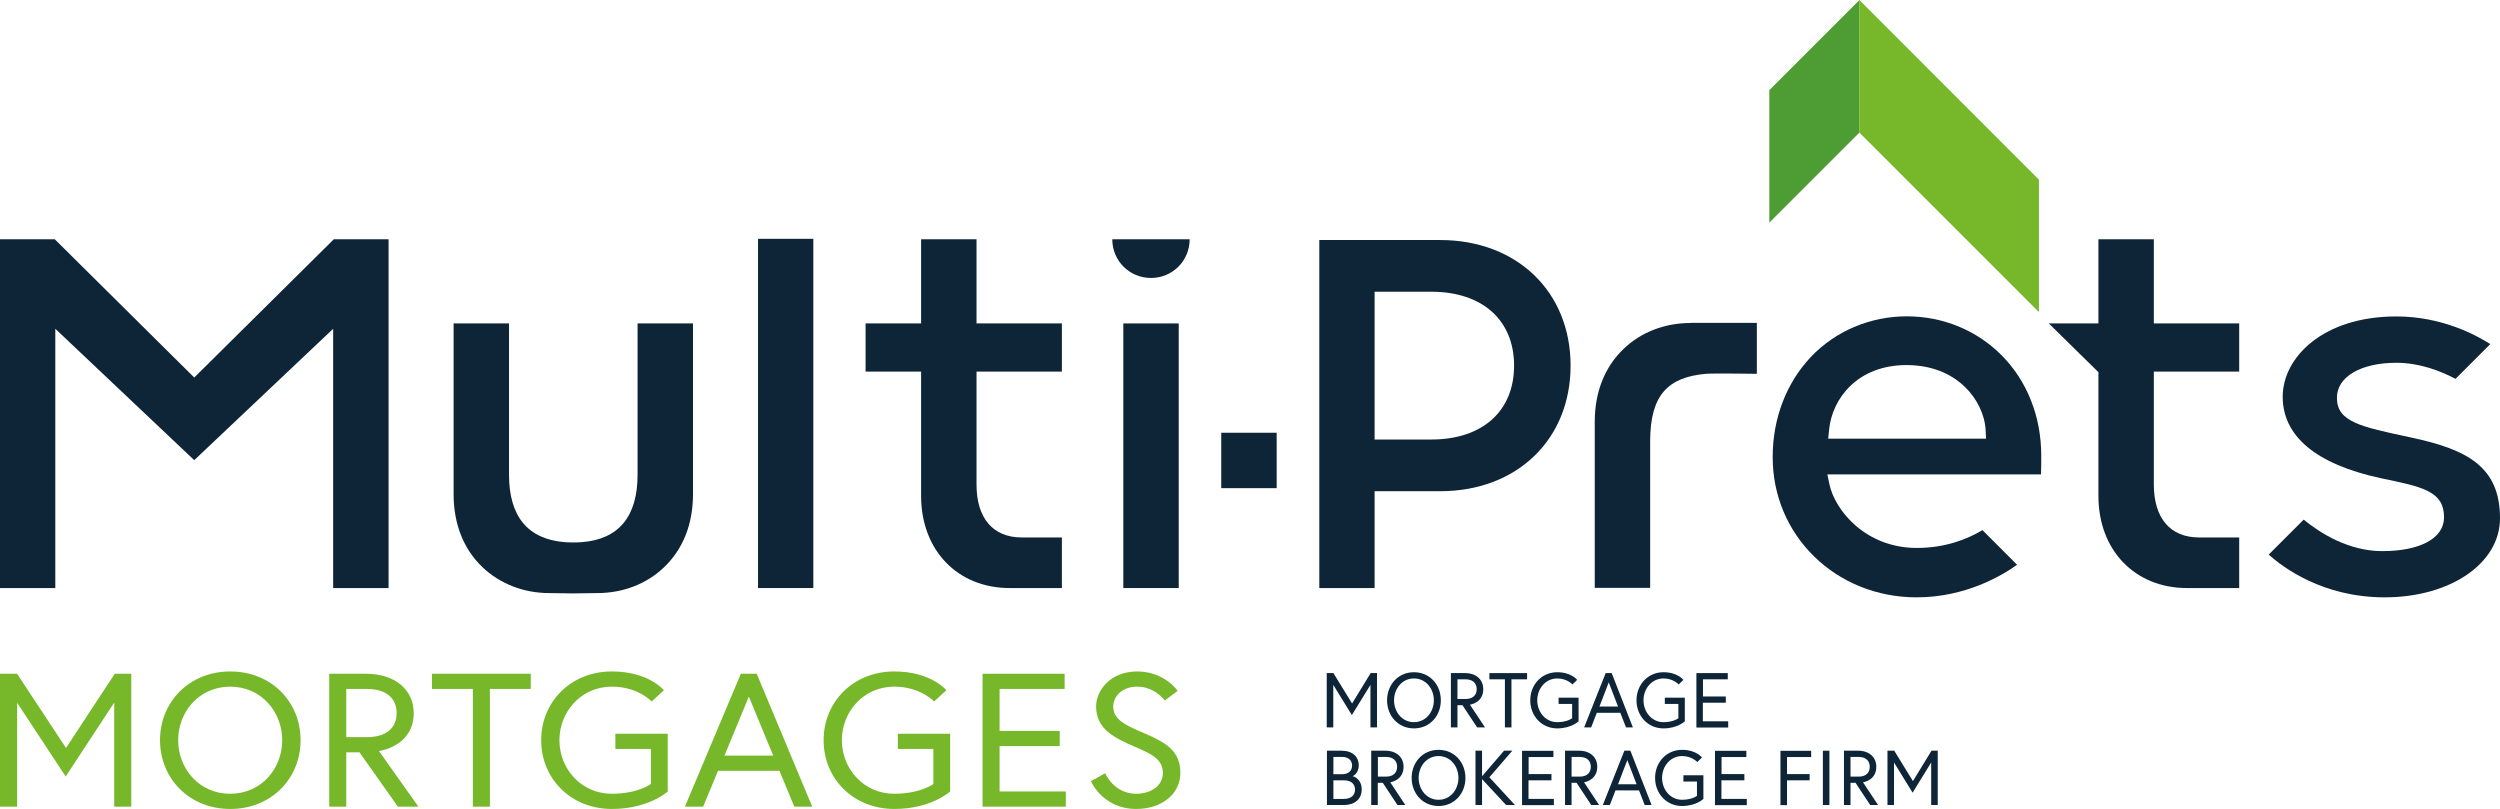 <?xml version="1.0" encoding="UTF-8"?><svg id="Layer_1" xmlns="http://www.w3.org/2000/svg" viewBox="0 0 228.72 74.01"><defs><style>.cls-1{fill:#0e2538;}.cls-2{fill:#76b82a;}.cls-3{fill:#4d9d34;}</style></defs><g><path class="cls-2" d="M1.56,61.64l4.48,6.79,4.46-6.79h1.51v12.16h-1.56v-9.52l-4.44,6.76-4.44-6.74v9.5H0v-12.16H1.56Z"/><path class="cls-2" d="M27.5,67.72c0,3.51-2.68,6.29-6.43,6.29s-6.43-2.78-6.43-6.29,2.68-6.29,6.43-6.29,6.43,2.78,6.43,6.29Zm-1.68,0c0-2.59-1.91-4.9-4.76-4.9s-4.76,2.31-4.76,4.9,1.91,4.9,4.76,4.9,4.76-2.31,4.76-4.9Z"/><path class="cls-2" d="M30.12,61.64h3.38c2.58,0,4.35,1.42,4.35,3.6,0,2.88-2.81,3.42-3.18,3.47l3.61,5.09h-1.88l-3.51-4.97h-1.21v4.97h-1.56v-12.16Zm6.17,3.6c0-1.34-.95-2.21-2.7-2.21h-1.91v4.41h1.91c1.75,0,2.7-.86,2.7-2.2Z"/><path class="cls-2" d="M43.26,63.03h-3.74v-1.39h9.04v1.39h-3.74v10.77h-1.56s0-10.77,0-10.77Z"/><path class="cls-2" d="M56.29,67.13h4.8v5.28s-1.73,1.6-5.11,1.6c-3.76,0-6.47-2.78-6.47-6.29s2.71-6.29,6.47-6.29c3.37,0,4.76,1.72,4.76,1.72l-1.12,1.03s-1.25-1.36-3.64-1.36c-2.83,0-4.8,2.31-4.8,4.9s1.97,4.9,4.8,4.9c2.38,0,3.57-.89,3.57-.89v-3.21h-3.25v-1.39h-.01Z"/><path class="cls-2" d="M67.78,61.64h1.45l5.08,12.16h-1.64l-1.36-3.28h-5.62l-1.36,3.28h-1.67l5.12-12.16Zm-1.5,7.49h4.46l-2.23-5.4-2.23,5.4Z"/><path class="cls-2" d="M82.13,67.13h4.8v5.28s-1.73,1.6-5.11,1.6c-3.76,0-6.47-2.78-6.47-6.29s2.71-6.29,6.47-6.29c3.37,0,4.76,1.72,4.76,1.72l-1.12,1.03s-1.25-1.36-3.64-1.36c-2.83,0-4.8,2.31-4.8,4.9s1.97,4.9,4.8,4.9c2.38,0,3.57-.89,3.57-.89v-3.21h-3.25v-1.39h-.01Z"/><path class="cls-2" d="M91.45,66.87h5.5v1.39h-5.5v4.15h6.06v1.39h-7.62v-12.16h7.51v1.39h-5.95v3.84Z"/><path class="cls-2" d="M103.85,68.33c-1.9-.82-3.57-1.63-3.57-3.7,0-1.42,1.26-3.2,3.76-3.2s3.7,1.77,3.7,1.77l-1.17,.89s-.91-1.27-2.53-1.27c-1.43,0-2.19,.94-2.19,1.81,0,1.23,1.12,1.72,2.9,2.48,1.99,.85,3.24,1.63,3.24,3.6s-1.75,3.3-4.03,3.3c-3.09,0-4.15-2.54-4.15-2.54l1.3-.73s.78,1.88,2.84,1.88c1.25,0,2.44-.66,2.44-1.91,0-1.27-1.09-1.75-2.54-2.38Z"/></g><g><g><g><polygon class="cls-3" points="170.11 .01 161.87 8.25 161.87 20.37 170.1 12.14 170.11 12.14 170.11 .01"/><polygon class="cls-2" points="170.11 0 170.1 .01 170.1 12.15 170.12 12.14 186.54 28.56 186.54 16.44 170.11 0"/></g><g><polygon class="cls-1" points="30.48 53.8 35.55 53.8 35.55 21.89 30.54 21.89 17.77 34.54 5.01 21.89 0 21.89 0 53.8 5.06 53.8 5.06 30.08 17.77 42.1 30.48 30.08 30.48 53.8"/><rect class="cls-1" x="69.35" y="21.85" width="5.06" height="31.95"/><path class="cls-1" d="M120.7,21.96v31.84h5.06v-8.86h6c7.02,0,11.93-4.73,11.93-11.49s-4.91-11.49-11.93-11.49c0,0-11.06,0-11.06,0Zm17.82,11.49c0,4.17-2.9,6.76-7.57,6.76h-5.19v-13.52h5.19c4.66,0,7.57,2.59,7.57,6.76Z"/><path class="cls-1" d="M41.5,29.59v15.64c0,2.72,.92,5.03,2.66,6.68,1.6,1.51,3.76,2.35,6.1,2.35,.01,0,1.64,.02,2.19,.03,.54-.01,2.18-.03,2.18-.03,2.35,0,4.52-.83,6.11-2.35,1.74-1.65,2.66-3.96,2.66-6.68v-15.64h-5.07v13.84c0,3.82-1.71,5.9-5.09,6.17-.02,0-.41,.03-.79,.03s-.77-.03-.78-.03c-3.38-.27-5.1-2.35-5.1-6.17v-13.84h-5.07Z"/><path class="cls-1" d="M84.27,45.37c0,4.97,3.33,8.43,8.11,8.43h4.77v-4.63h-3.68c-2.63,0-4.13-1.77-4.13-4.84v-10.33h7.81v-4.41h-7.81v-7.7h-5.07v7.7h-5.08v4.41h5.08v11.37Z"/><path class="cls-1" d="M154.66,29.55c-2.34,0-4.51,.83-6.1,2.35-1.74,1.65-2.66,3.96-2.66,6.68v15.2h5.07v-13.4c0-4.29,1.67-5.87,5.09-6.18,.64-.06,4.67,0,4.67,0v-4.66h-6.07Z"/><path class="cls-1" d="M175.35,54.65c4.48,0,7.82-2,9.19-2.98l-3.17-3.17c-1.35,.81-3.37,1.63-6.01,1.63-4.65,0-7.48-3.41-7.99-5.83l-.19-.9h19.55c.02-.71,.02-1.36,.02-1.71,0-3.59-1.3-6.86-3.65-9.21-2.28-2.28-5.36-3.54-8.66-3.54s-6.5,1.32-8.77,3.72c-2.25,2.38-3.49,5.63-3.49,9.14-.02,7.2,5.78,12.85,13.17,12.85Zm-8.01-15.33c.27-2.85,2.6-5.92,7.08-5.92,2.71,0,4.4,1.08,5.34,1.99,1.12,1.08,1.83,2.56,1.9,3.96l.04,.78h-14.44l.08-.81Z"/><path class="cls-1" d="M218.16,54.65c6.02,0,10.56-3.11,10.56-7.23,0-4.74-3.01-6.31-8.21-7.41-4.61-.98-6.71-1.43-6.71-3.62,0-1.92,2.19-3.2,5.44-3.2,2.13,0,4.04,.75,5.41,1.47l3.18-3.18c-1.31-.84-4.45-2.53-8.59-2.53-6.75,0-10.4,3.78-10.4,7.34s2.95,6.17,9.03,7.47c3.81,.79,5.73,1.19,5.73,3.57,0,1.91-2.17,3.09-5.66,3.09-3.07,0-5.66-1.64-7.18-2.88l-3.2,3.2c1.27,1.14,4.92,3.91,10.6,3.91Z"/><path class="cls-1" d="M197.05,21.89h-5.07v7.7h-4.54l4.54,4.46v11.32c0,4.97,3.33,8.43,8.11,8.43h4.77v-4.63h-3.68c-2.63,0-4.13-1.77-4.13-4.84v-10.33h7.81v-4.41h-7.81v-7.7Z"/><rect class="cls-1" x="111.73" y="39.59" width="5.07" height="5.07"/><g><rect class="cls-1" x="102.77" y="29.59" width="5.07" height="24.21"/><path class="cls-1" d="M105.3,25.43c1.97,0,3.54-1.57,3.54-3.54h-7.08c0,1.97,1.57,3.54,3.54,3.54Z"/></g></g></g><g><path class="cls-1" d="M121.99,61.58l1.71,2.78,1.7-2.78h.58v4.97h-.6v-3.89l-1.7,2.76-1.7-2.76v3.89h-.6v-4.97h.61Z"/><path class="cls-1" d="M131.82,64.07c0,1.43-1.02,2.57-2.46,2.57s-2.46-1.14-2.46-2.57,1.02-2.57,2.46-2.57,2.46,1.13,2.46,2.57Zm-.64,0c0-1.06-.73-2-1.82-2s-1.82,.94-1.82,2,.73,2,1.82,2,1.82-.94,1.82-2Z"/><path class="cls-1" d="M132.75,61.58h1.29c.99,0,1.66,.58,1.66,1.47,0,1.18-1.07,1.4-1.22,1.42l1.38,2.08h-.72l-1.34-2.03h-.46v2.03h-.6v-4.97h.01Zm2.35,1.47c0-.55-.36-.9-1.03-.9h-.73v1.8h.73c.67,0,1.03-.35,1.03-.9Z"/><path class="cls-1" d="M137.69,62.15h-1.43v-.57h3.45v.57h-1.43v4.4h-.6v-4.4h0Z"/><path class="cls-1" d="M142.59,63.83h1.83v2.16s-.66,.65-1.95,.65c-1.43,0-2.47-1.14-2.47-2.57s1.04-2.57,2.47-2.57c1.29,0,1.82,.7,1.82,.7l-.43,.42s-.48-.55-1.39-.55c-1.08,0-1.83,.94-1.83,2s.75,2,1.83,2c.91,0,1.36-.36,1.36-.36v-1.31h-1.24v-.57h0Z"/><path class="cls-1" d="M146.9,61.58h.55l1.94,4.97h-.63l-.52-1.34h-2.15l-.52,1.34h-.64l1.97-4.97Zm-.57,3.06h1.7l-.85-2.21-.85,2.21Z"/><path class="cls-1" d="M152.31,63.83h1.83v2.16s-.66,.65-1.95,.65c-1.43,0-2.47-1.14-2.47-2.57s1.04-2.57,2.47-2.57c1.29,0,1.82,.7,1.82,.7l-.43,.42s-.48-.55-1.39-.55c-1.08,0-1.83,.94-1.83,2s.75,2,1.83,2c.91,0,1.36-.36,1.36-.36v-1.31h-1.24v-.57h0Z"/><path class="cls-1" d="M155.79,63.72h2.1v.57h-2.1v1.7h2.32v.57h-2.91v-4.98h2.87v.57h-2.27v1.57h0Z"/><path class="cls-1" d="M121.4,68.68h1.31c1.02,0,1.6,.53,1.6,1.36,0,.67-.49,.96-.56,.97,.07,.01,.83,.23,.83,1.22,0,.87-.64,1.42-1.62,1.42h-1.56v-4.97h0Zm1.4,2.15c.56,0,.9-.31,.9-.79s-.34-.79-.9-.79h-.81v1.58h.81Zm1.17,1.41c0-.47-.31-.85-1.02-.85h-.96v1.7h.96c.71,0,1.02-.39,1.02-.85Z"/><path class="cls-1" d="M125.46,68.68h1.29c.99,0,1.66,.58,1.66,1.47,0,1.18-1.07,1.4-1.22,1.42l1.38,2.08h-.72l-1.34-2.03h-.46v2.03h-.6v-4.97h.01Zm2.36,1.47c0-.55-.36-.9-1.03-.9h-.73v1.8h.73c.67,.01,1.03-.35,1.03-.9Z"/><path class="cls-1" d="M134.07,71.17c0,1.43-1.02,2.57-2.46,2.57s-2.46-1.14-2.46-2.57,1.02-2.57,2.46-2.57,2.46,1.14,2.46,2.57Zm-.64,0c0-1.06-.73-2-1.82-2s-1.82,.94-1.82,2,.73,2,1.82,2,1.82-.94,1.82-2Z"/><path class="cls-1" d="M135.59,71.02l2.01-2.34h.76l-2.1,2.43,2.34,2.54h-.81l-2.2-2.37v2.37h-.6v-4.97h.6v2.34h0Z"/><path class="cls-1" d="M139.84,70.82h2.1v.57h-2.1v1.7h2.32v.57h-2.91v-4.97h2.87v.57h-2.27v1.56h0Z"/><path class="cls-1" d="M143.18,68.68h1.29c.99,0,1.66,.58,1.66,1.47,0,1.18-1.07,1.4-1.21,1.42l1.38,2.08h-.72l-1.34-2.03h-.46v2.03h-.6v-4.97h0Zm2.36,1.47c0-.55-.36-.9-1.03-.9h-.73v1.8h.73c.67,.01,1.03-.35,1.03-.9Z"/><path class="cls-1" d="M148.61,68.68h.55l1.94,4.97h-.63l-.52-1.34h-2.15l-.52,1.34h-.64l1.97-4.97Zm-.58,3.07h1.7l-.85-2.21-.85,2.21Z"/><path class="cls-1" d="M154.01,70.93h1.83v2.16s-.66,.65-1.95,.65c-1.43,0-2.47-1.14-2.47-2.57s1.04-2.57,2.47-2.57c1.29,0,1.82,.7,1.82,.7l-.43,.42s-.48-.55-1.39-.55c-1.08,0-1.83,.94-1.83,2s.75,2,1.83,2c.91,0,1.36-.36,1.36-.36v-1.31h-1.24v-.57h0Z"/><path class="cls-1" d="M157.49,70.82h2.1v.57h-2.1v1.7h2.32v.57h-2.91v-4.97h2.87v.57h-2.27v1.56h0Z"/><path class="cls-1" d="M163.49,70.82h2.07v.57h-2.07v2.27h-.6v-4.97h2.81v.57h-2.21v1.56h0Z"/><path class="cls-1" d="M166.77,68.68h.6v4.97h-.6v-4.97Z"/><path class="cls-1" d="M168.71,68.68h1.29c.99,0,1.66,.58,1.66,1.47,0,1.18-1.07,1.4-1.22,1.42l1.38,2.08h-.72l-1.34-2.03h-.46v2.03h-.6v-4.97h.01Zm2.35,1.47c0-.55-.36-.9-1.03-.9h-.73v1.8h.73c.67,.01,1.03-.35,1.03-.9Z"/><path class="cls-1" d="M173.3,68.68l1.71,2.78,1.7-2.78h.57v4.97h-.6v-3.89l-1.7,2.76-1.7-2.76v3.89h-.6v-4.97h.62Z"/></g></g></svg>